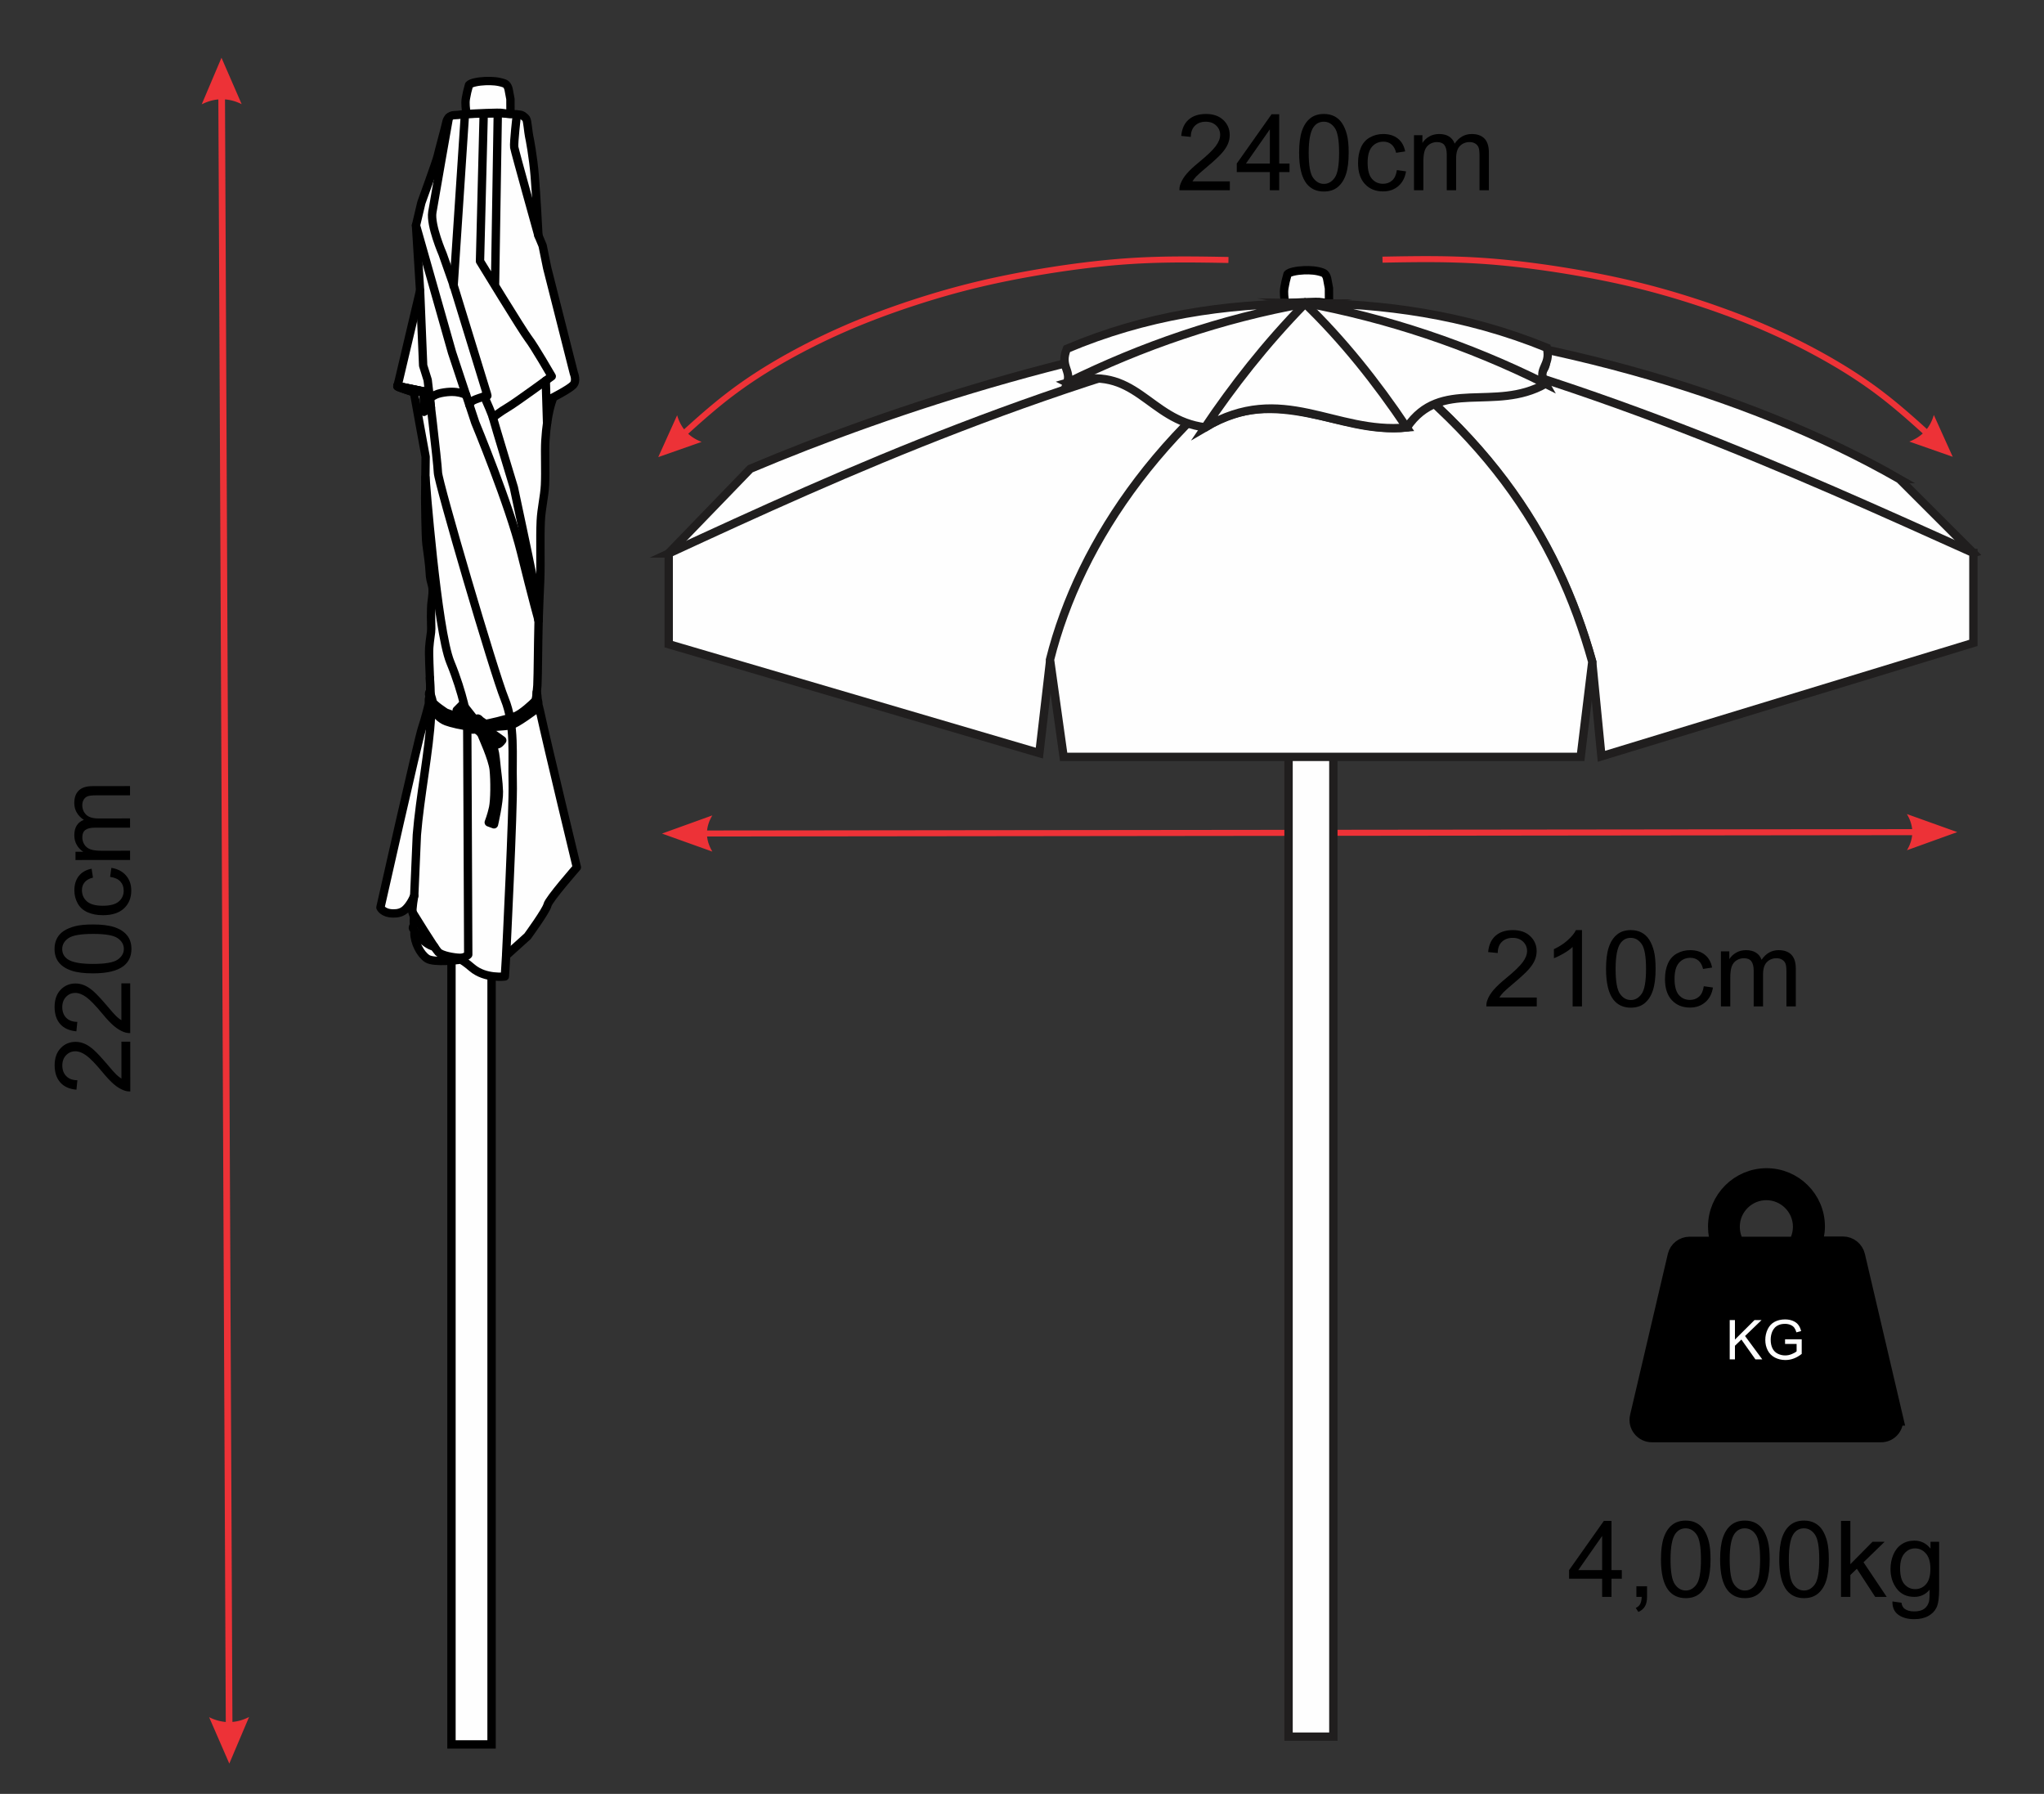 <?xml version="1.0" encoding="UTF-8"?> <svg xmlns="http://www.w3.org/2000/svg" xmlns:xlink="http://www.w3.org/1999/xlink" xmlns:xodm="http://www.corel.com/coreldraw/odm/2003" xml:space="preserve" width="20.743mm" height="18.203mm" version="1.1" shape-rendering="geometricPrecision" text-rendering="geometricPrecision" image-rendering="optimizeQuality" fill-rule="evenodd" clip-rule="evenodd" viewBox="0 0 2074.32 1820.32"><rect x="0" y="0" width="2074.32" height="1820.32" fill="#333333" stroke="none"/> <g id="Camada_x0020_1_3">  <g id="_1956049993072"> <g> <polygon fill="#FEFEFE" stroke="black" stroke-width="8.47" stroke-miterlimit="22.926" points="458.17,1770.11 498.85,1770.11 498.85,824.2 458.17,824.2 "></polygon> <path fill="#FEFEFE" stroke="black" stroke-width="8.47" stroke-linecap="round" stroke-linejoin="round" stroke-miterlimit="22.926" d="M560.64 405.73c0,0 -5.47,12.99 -7.18,41.39 -0.71,11.81 0.32,30.43 -0.39,45.04 -0.56,11.48 -3.69,23.92 -4.28,36.2 -0.86,18.05 0.11,41.34 -0.55,59.34 -0.54,14.74 -1.32,28.76 -1.64,41.94 -0.7,28.25 -0.65,51.95 -1.24,65.71 -0.12,2.63 -0.56,5.36 -0.67,7.14 -0.47,7.37 1.4,10.58 3,17.84 8.85,40.36 37.72,159.75 37.72,159.75 0,0 -28.69,32.73 -29.8,38.25 -1.12,5.52 -20.28,31.79 -20.28,31.79l-21.7 19.57 -1.28 21.17c0,0 -19.81,2.66 -33.25,-8.79 -13.43,-11.45 -13.34,-8.07 -13.34,-8.07 0,0 -25.3,3.23 -32.19,-1.22 -6.89,-4.45 -13.15,-16.52 -13,-26.23 0.01,-0.7 0.24,-1.81 0,-2.4 -0.46,-1.14 -1.55,-1.66 -1.62,-2.67 -0.07,-1.07 1.27,-2.29 1.21,-3.14 -0.26,-4.24 -0.33,-3.35 -0.07,-6.72 0.12,-1.5 -0.81,-3.96 -1.36,-5.71 -0.93,-2.92 1.64,-16.92 1.64,-16.92 0,0 -3.03,7.84 -8.28,13.15 -3.96,4 -8.43,4.81 -13.08,4.76 -10.6,-0.13 -12.93,-6.07 -12.93,-6.07 0,0 38.39,-170.62 42.13,-181.74 3.74,-11.11 7.37,-26.26 7.37,-26.26 1.24,-6.81 1.12,-13.98 0.86,-20.89 -0.4,-10.7 -1.3,-27.61 -0.85,-34.73 0.51,-8.09 2.15,-15.48 2.05,-19.14 -0.11,-3.67 -0.55,-19.81 0.35,-26.81 0.91,-6.99 1.64,-12.27 0.55,-16.8 -1.1,-4.52 -2.28,-7.38 -2.46,-13.87 -0.18,-6.48 -2.4,-22.07 -3.31,-28.62 -0.92,-6.54 -1.3,-46.68 -1.3,-46.68l0.48 -41.8 -6.04 -33.05 -5.84 -32.32c0,0 -13.84,-4.54 -15.7,-5.4 -1.85,-0.86 -1.1,-0.34 0.21,-5.85 1.31,-5.51 21.74,-91.95 21.74,-91.95l-4.16 -66.2 5.45 -23.02c0,0 15.52,-42.65 16.51,-47.28 0.98,-4.63 8.06,-30.21 8.76,-34.04 0.68,-3.83 3.29,-7.39 8.21,-7.53 4.93,-0.14 10.32,-1.08 10.32,-1.08 0,0 35.11,-1.45 38.95,-0.76 3.83,0.69 17.99,0.77 19.62,2 1.62,1.22 2.92,1.98 4.08,3.69 1.16,1.72 2.13,13.91 2.86,17.22 0.73,3.31 4.07,20.52 5.74,40.46 1.67,19.95 3.75,60.68 3.75,60.68l4.27 10.19 4.6 22.57 27.16 107.16c0,0 3.23,7.52 -0.79,11.76 -4.02,4.24 -21.43,13.13 -21.43,13.13l0.42 1.86z"></path> <path fill="none" stroke="black" stroke-width="8.47" stroke-linecap="round" stroke-linejoin="round" stroke-miterlimit="22.926" d="M513.65 968.84c0,0 7.41,-148.26 6.67,-174.93 -0.75,-26.69 2.77,-57.85 -8.2,-84.73 -10.97,-26.89 -67.42,-219.51 -67.7,-229.7 -0.28,-10.18 -10.4,-93.89 -10.4,-93.89l-4.59 -14.67 -3.11 -76"></path> <path fill="none" stroke="black" stroke-width="8.47" stroke-linecap="round" stroke-linejoin="round" stroke-miterlimit="22.926" d="M422.16 228.72l36.58 129 23.56 71.11c0,0 34.47,83.05 46.39,131.27 11.92,48.22 17.91,69.54 17.91,69.54"></path> <path fill="none" stroke="black" stroke-width="8.47" stroke-linecap="round" stroke-linejoin="round" stroke-miterlimit="22.926" d="M455.58 119.05c0,0 -14.64,82.78 -16.83,96.25 -2.18,13.46 10.46,42.48 10.46,42.48l10.78 30.64 34.12 111.12 0.49 2.03 -3.2 0.68c2.74,6.6 8.29,18.14 9.7,24.57 0.55,2.5 20.38,67.89 20.38,67.89 0,0 16.63,77.82 18.59,88.31 1.96,10.5 6.53,46.62 6.53,46.62"></path> <line fill="none" stroke="black" stroke-width="8.47" stroke-linecap="round" stroke-linejoin="round" stroke-miterlimit="22.926" x1="471.91" y1="114.8" x2="460.31" y2="290.25"></line> <path fill="none" stroke="black" stroke-width="8.47" stroke-linecap="round" stroke-linejoin="round" stroke-miterlimit="22.926" d="M500.22 423.65c0,0 7.56,-5.93 15.5,-10.59 7.94,-4.67 44.21,-31.21 44.21,-31.21 0,0 -17.83,-30.87 -23.6,-38.2 -5.77,-7.34 -49.21,-78.59 -49.21,-78.59l3.76 -149.97 14.29 -0.26 -2.79 175.13"></path> <line fill="none" stroke="black" stroke-width="8.47" stroke-linecap="round" stroke-linejoin="round" stroke-miterlimit="22.926" x1="555.19" y1="429.44" x2="553.87" y2="386.27"></line> <path fill="none" stroke="black" stroke-width="8.47" stroke-linecap="round" stroke-linejoin="round" stroke-miterlimit="22.926" d="M476.28 410.66c0,0 1.45,-2.9 3.8,-4.23 2.35,-1.34 11.32,-4.18 11.32,-4.18"></path> <path fill="none" stroke="black" stroke-width="8.47" stroke-linecap="round" stroke-linejoin="round" stroke-miterlimit="22.926" d="M473.05 400.91c0,0 -8.2,-5.68 -25.49,-2.1 -17.28,3.59 -17.22,18.92 -17.22,18.92l-0.57 -20.61 -26.5 -5.42"></path> <path fill="none" stroke="black" stroke-width="8.47" stroke-linecap="round" stroke-linejoin="round" stroke-miterlimit="22.926" d="M524.53 116.06c0,0 -3.34,29.25 -2.67,33.4 0.68,4.14 24.55,89.6 24.55,89.6"></path> <path fill="none" stroke="black" stroke-width="8.47" stroke-linecap="round" stroke-linejoin="round" stroke-miterlimit="22.926" d="M431.71 484.39c0,0 11.79,154.72 25.29,187.58 13.5,32.86 17.16,57.88 17.16,57.88l1.02 238.82c0,0 -2.76,3.33 -8.46,3.25 -5.7,-0.08 -18.41,-2.19 -22.01,-5.9 -3.61,-3.71 -25.98,-40.11 -25.98,-40.11"></path> <path fill="none" stroke="black" stroke-width="8.47" stroke-linecap="round" stroke-linejoin="round" stroke-miterlimit="22.926" d="M420.57 944.15c0,0 9.42,14.2 20.23,16.55"></path> <path fill="none" stroke="black" stroke-width="8.47" stroke-linecap="round" stroke-linejoin="round" stroke-miterlimit="22.926" d="M420.37 908.99l2.67 -61.79c2.95,-37.5 12.79,-87.19 14.32,-120.16 0.4,-8.63 -1.07,-38.94 -1.07,-38.94"></path> <path fill="#FEFEFE" stroke="black" stroke-width="8.47" stroke-linecap="round" stroke-linejoin="round" stroke-miterlimit="22.926" d="M436.11 701.94c0,0 -0.85,1.17 -0.72,2.1 0.13,0.93 0.6,2.89 0.16,4.05 -0.43,1.15 -0.31,3.64 -0.31,3.64 0,0 5.32,15.57 17.66,20.27 4.46,1.7 16.3,4.69 26.12,5.4 17.38,1.26 34.74,-0.66 38.63,-1.31 6.07,-1.01 26.48,-16.48 26.48,-16.48l2.13 -6.99c0,0 -0.77,-2.81 -0.83,-5.01 -0.06,-2.21 -0.74,-5.12 -0.74,-5.12 0,0 -0.22,7.29 -1.96,9.19 -1.74,1.9 -13.25,12.75 -20.04,15.22 -6.79,2.47 -28.67,8 -31.92,7.85 -3.26,-0.15 -16.23,-3.64 -21.34,-5.54 -5.11,-1.9 -17.02,-6.13 -17.02,-6.13 0,0 -12.88,-8.29 -13.31,-11.04 -0.44,-2.75 -2.99,-10.1 -2.99,-10.1z"></path> <path fill="#FEFEFE" stroke="black" stroke-width="8.47" stroke-linecap="round" stroke-linejoin="round" stroke-miterlimit="22.926" d="M469.52 714.64l16.21 20.55 -7.88 0.35c0,0 -7.92,-5.99 -8.54,-8.46 -0.62,-2.47 -5.85,-6.33 -5.85,-6.33l6.06 -6.11z"></path> <path fill="none" stroke="black" stroke-width="8.47" stroke-linecap="round" stroke-linejoin="round" stroke-miterlimit="22.926" d="M487.14 736.11c0,0 5.49,3.17 10.57,6.62 5.08,3.45 12.01,8.51 12.01,8.51 0,0 -2.2,3.11 -4.09,3.89 -1.89,0.77 -3.9,0.47 -3.9,0.47l-6.48 -5.7 -13.46 -14.53"></path> <path fill="none" stroke="black" stroke-width="8.47" stroke-linecap="round" stroke-linejoin="round" stroke-miterlimit="22.926" d="M484.25 740.62c0,0 3.81,3.02 4.46,4.8 0.65,1.78 11.18,24.48 12.33,35.58 1.15,11.1 1.06,30.85 -0.61,38.67 -1.68,7.82 -4.43,14.83 -4.43,14.83l5.32 1.95c0,0 5.26,-22.62 4.97,-33.12 -0.29,-10.49 -1.93,-19.31 -3.25,-33.52 -1.31,-14.21 -7.79,-25.94 -9.17,-28.21 -1.39,-2.26 -6.27,-3.27 -6.27,-3.27l-3.09 -0.03"></path> <path fill="#FEFEFE" stroke="black" stroke-width="8.47" stroke-linecap="round" stroke-linejoin="round" stroke-miterlimit="22.926" d="M474.19 736.9c0,0 2.58,3.51 4.88,3.44 2.3,-0.06 4.4,-0.36 5.18,0.28 0.77,0.64 3.84,1.98 4.46,0.08 0.62,-1.89 2.42,-6.96 2.42,-6.96 0,0 -1.29,-1.22 -2.88,-2.11 -1.59,-0.9 -2.69,-3.48 -4.35,-2.18 -0.42,0.33 -1.05,0.75 -1.75,1.19l3.58 4.55 -7.88 0.35c0,0 -0.62,-0.47 -1.52,-1.2 -1.11,0.99 -2.69,2.48 -2.14,2.56z"></path> <path fill="#BDBFC1" stroke="black" stroke-width="8.47" stroke-linecap="round" stroke-linejoin="round" stroke-miterlimit="22.926" d="M430.34 417.73c0.41,-2.64 0.89,-8.4 5.93,-13.3l0.68 5.72 0.4 3.46 -7.01 4.12z"></path> <path fill="#D2D3D5" stroke="black" stroke-width="8.47" stroke-linecap="round" stroke-linejoin="round" stroke-miterlimit="22.926" d="M429.77 397.12l-9.7 1c0,0 -13.84,-4.54 -15.7,-5.4 -0.86,-0.4 -1.16,-0.5 -1.1,-1.05l26.5 5.45z"></path> <line fill="none" stroke="black" stroke-width="8.47" stroke-linecap="round" stroke-linejoin="round" stroke-miterlimit="22.926" x1="429.77" y1="397.12" x2="403.27" y2="391.7"></line> <path fill="#FEFEFE" stroke="black" stroke-width="8.47" stroke-linecap="round" stroke-linejoin="round" stroke-miterlimit="22.926" d="M475.95 86.25c1.75,-2.18 9.31,-3.7 16.56,-3.99 6.54,-0.26 13.1,0.12 19.17,2.32 1.84,0.67 4.05,2.49 4.79,7.75l1.53 8.17 0.06 15.11c-3.23,-0.27 -6.23,-0.52 -7.7,-0.9 -3.3,-0.86 -29.7,0.57 -37.06,0.99 -0.49,-5.54 -1.39,-10.49 -0.54,-15.67 0.71,-4.33 1.74,-8.78 3.19,-13.78z"></path> </g> <g> <path fill="#ED3237" fill-rule="nonzero" d="M232.7 1789.55l-20.48 -47.07 0 0 1.27 0.61 1.27 0.56 1.27 0.53 1.27 0.49 1.27 0.44 1.26 0.42 1.27 0.36 1.27 0.33 1.27 0.29 1.26 0.25 1.27 0.22 1.27 0.17 1.27 0.13 1.26 0.09 1.27 0.06 1.27 0.01 1.26 -0.03 1.27 -0.06 1.26 -0.11 1.26 -0.14 1.27 -0.19 1.27 -0.22 1.26 -0.26 1.27 -0.3 1.27 -0.34 1.26 -0.38 1.26 -0.42 1.27 -0.46 1.26 -0.5 1.26 -0.54 1.26 -0.58 1.27 -0.61 -20.04 47.25zm-7.82 -1707.24l3.38 0.04 0 0.36 0.01 0.98 0.01 1.9 0.01 3.13 0.02 4.68 0.03 6.52 0.04 8.69 0.05 11.14 0.06 13.93 0.08 17 0.09 20.4 0.11 24.1 0.13 28.1 0.16 32.42 0.16 37.04 0.2 41.98 0.21 47.21 0.24 52.76 0.27 58.63 0.3 64.78 0.32 71.27 0.36 78.04 0.39 85.13 0.42 92.53 0.46 100.24 0.49 108.25 0.54 116.57 0.57 125.21 0.62 134.15 0.66 143.39 0.69 152.95 -6.75 0.03 -0.7 -152.95 -0.65 -143.39 -0.62 -134.15 -0.57 -125.21 -0.53 -116.57 -0.5 -108.25 -0.46 -100.24 -0.42 -92.53 -0.39 -85.14 -0.36 -78.04 -0.33 -71.26 -0.29 -64.78 -0.27 -58.62 -0.24 -52.77 -0.22 -47.21 -0.19 -41.98 -0.17 -37.04 -0.15 -32.42 -0.12 -28.1 -0.12 -24.1 -0.09 -20.4 -0.08 -17 -0.06 -13.92 -0.05 -11.16 -0.04 -8.68 -0.03 -6.52 -0.02 -4.68 -0.02 -3.13 -0.01 -1.9 0 -0.98 0 -0.36 3.37 -0.07zm-0.1 -23.7l20.47 47.07 -1.27 -0.61 -1.27 -0.56 -1.27 -0.53 -1.26 -0.49 -1.27 -0.45 -1.27 -0.41 -1.27 -0.37 -1.27 -0.32 -1.26 -0.29 -1.27 -0.25 -1.27 -0.21 -1.27 -0.18 -1.26 -0.13 -1.27 -0.09 -1.26 -0.06 -1.27 -0.01 -1.27 0.03 -1.26 0.06 -1.27 0.1 -1.26 0.15 -1.27 0.18 -1.27 0.23 -1.26 0.26 -1.27 0.3 -1.26 0.34 -1.26 0.38 -1.27 0.42 -1.26 0.46 -1.27 0.5 -1.26 0.54 -1.26 0.57 -1.27 0.62 0 0 20.05 -47.25z"></path> <path fill="black" fill-rule="nonzero" d="M123.21 1057.04l8.97 -0.01 0.04 50.48c-2.26,0.07 -4.43,-0.3 -6.53,-1.1 -3.43,-1.29 -6.83,-3.36 -10.16,-6.22 -3.33,-2.85 -7.18,-6.93 -11.54,-12.23 -6.82,-8.25 -12.22,-13.85 -16.21,-16.78 -3.98,-2.94 -7.76,-4.41 -11.31,-4.41 -3.72,0 -6.85,1.34 -9.41,4 -2.54,2.67 -3.82,6.15 -3.82,10.42 0.01,4.53 1.36,8.15 4.07,10.86 2.69,2.72 6.44,4.08 11.21,4.11l-0.95 9.58c-7.19,-0.64 -12.67,-3.12 -16.45,-7.42 -3.77,-4.31 -5.66,-10.07 -5.67,-17.33 -0.01,-7.31 2.02,-13.12 6.09,-17.38 4.07,-4.28 9.12,-6.42 15.13,-6.42 3.06,-0.01 6.07,0.61 9.02,1.87 2.97,1.24 6.09,3.31 9.37,6.21 3.25,2.9 7.76,7.71 13.46,14.41 4.73,5.62 7.94,9.24 9.63,10.84 1.69,1.6 3.38,2.91 5.09,3.95l-0.03 -37.43z"></path> <path id="_1" fill="black" fill-rule="nonzero" d="M123.16 997.82l8.97 -0.01 0.04 50.47c-2.26,0.08 -4.43,-0.29 -6.53,-1.09 -3.43,-1.3 -6.83,-3.37 -10.16,-6.22 -3.33,-2.86 -7.18,-6.94 -11.54,-12.24 -6.82,-8.25 -12.22,-13.85 -16.21,-16.78 -3.98,-2.94 -7.76,-4.41 -11.32,-4.41 -3.72,0.01 -6.85,1.34 -9.4,4.01 -2.55,2.66 -3.82,6.14 -3.82,10.42 0,4.52 1.36,8.14 4.06,10.86 2.69,2.71 6.45,4.07 11.22,4.1l-0.96 9.59c-7.18,-0.65 -12.67,-3.13 -16.44,-7.42 -3.78,-4.31 -5.67,-10.08 -5.67,-17.34 -0.01,-7.31 2.02,-13.12 6.08,-17.38 4.07,-4.28 9.13,-6.41 15.14,-6.42 3.06,0 6.07,0.62 9.02,1.87 2.97,1.24 6.09,3.32 9.37,6.21 3.25,2.91 7.76,7.71 13.46,14.42 4.73,5.62 7.94,9.24 9.63,10.83 1.69,1.6 3.38,2.91 5.09,3.96l-0.03 -37.43z"></path> <path id="_2" fill="black" fill-rule="nonzero" d="M94.4 987.7c-9.02,0.01 -16.31,-0.9 -21.83,-2.74 -5.54,-1.86 -9.79,-4.61 -12.76,-8.26 -2.98,-3.64 -4.46,-8.24 -4.46,-13.77 -0.01,-4.08 0.81,-7.67 2.46,-10.78 1.65,-3.09 4.03,-5.65 7.14,-7.64 3.1,-1.99 6.89,-3.55 11.35,-4.69 4.46,-1.16 10.5,-1.73 18.06,-1.74 8.97,-0.01 16.22,0.91 21.74,2.73 5.54,1.83 9.79,4.58 12.78,8.23 2.99,3.63 4.49,8.25 4.5,13.82 0,7.33 -2.6,13.1 -7.85,17.29 -6.4,5.03 -16.77,7.54 -31.13,7.55zm0.03 -9.58c12.58,-0.01 20.94,-1.47 25.06,-4.4 4.14,-2.94 6.2,-6.56 6.2,-10.85 0,-4.3 -2.09,-7.92 -6.23,-10.84 -4.17,-2.93 -12.52,-4.38 -25.06,-4.36 -12.58,0.01 -20.94,1.47 -25.06,4.4 -4.15,2.92 -6.21,6.57 -6.2,10.96 0,4.29 1.84,7.73 5.49,10.3 4.64,3.21 13.25,4.8 25.8,4.79z"></path> <path id="_3" fill="black" fill-rule="nonzero" d="M111.75 889.81l1.27 -9.16c6.32,1.01 11.25,3.56 14.83,7.69 3.58,4.13 5.36,9.22 5.37,15.24 0.01,7.54 -2.46,13.62 -7.4,18.2 -4.95,4.6 -12.03,6.9 -21.24,6.9 -5.98,0.01 -11.19,-0.98 -15.66,-2.95 -4.48,-1.96 -7.85,-4.96 -10.08,-9 -2.24,-4.03 -3.37,-8.41 -3.37,-13.17 -0.01,-5.98 1.5,-10.9 4.54,-14.7 3.04,-3.82 7.36,-6.27 12.95,-7.34l1.39 9.05c-3.72,0.87 -6.51,2.4 -8.39,4.62 -1.87,2.2 -2.81,4.87 -2.81,7.99 0.01,4.72 1.7,8.55 5.08,11.51 3.4,2.95 8.74,4.42 16.07,4.41 7.44,0 12.83,-1.43 16.19,-4.27 3.36,-2.87 5.05,-6.58 5.04,-11.13 0,-3.7 -1.12,-6.77 -3.38,-9.21 -2.25,-2.47 -5.72,-4.03 -10.4,-4.68z"></path> <path id="_4" fill="black" fill-rule="nonzero" d="M132.02 872.64l-55.4 0.05 -0.01 -8.41 7.83 0c-2.71,-1.72 -4.9,-4.03 -6.54,-6.91 -1.66,-2.87 -2.48,-6.13 -2.48,-9.81 0,-4.08 0.85,-7.43 2.53,-10.04 1.71,-2.62 4.08,-4.47 7.13,-5.53 -6.46,-4.4 -9.68,-10.09 -9.69,-17.12 0,-5.5 1.5,-9.75 4.54,-12.69 3.04,-2.97 7.72,-4.47 14.04,-4.47l37.98 -0.04 0.01 9.38 -34.87 0.03c-3.74,0 -6.44,0.32 -8.09,0.93 -1.66,0.6 -2.97,1.7 -3.99,3.32 -1.01,1.6 -1.51,3.48 -1.5,5.63 0,3.9 1.3,7.13 3.88,9.7 2.6,2.57 6.75,3.85 12.44,3.84l32.15 -0.03 0.01 9.38 -35.96 0.03c-4.16,0 -7.29,0.77 -9.37,2.3 -2.08,1.52 -3.13,4.03 -3.13,7.49 0.01,2.62 0.7,5.06 2.09,7.29 1.39,2.24 3.42,3.85 6.11,4.86 2.67,0.99 6.53,1.48 11.56,1.48l28.72 -0.03 0.01 9.37z"></path> </g> <path fill="#FEFEFE" stroke="black" stroke-width="8.47" stroke-linecap="round" stroke-linejoin="round" stroke-miterlimit="22.926" d="M1306.61 278.25c1.75,-2.19 9.31,-3.71 16.55,-4 6.55,-0.26 13.11,0.13 19.17,2.33 1.85,0.67 4.06,2.49 4.8,7.75l1.52 8.16 0.07 15.11c-3.23,-0.27 -6.23,-0.52 -7.7,-0.9 -3.3,-0.86 -29.7,0.57 -37.06,0.99 -0.49,-5.53 -1.39,-10.49 -0.54,-15.66 0.71,-4.34 1.74,-8.79 3.19,-13.78z"></path> <g> <path fill="black" fill-rule="nonzero" d="M1248.08 184.02l0 9.04 -51.16 0c-0.07,-2.28 0.31,-4.47 1.12,-6.59 1.31,-3.46 3.41,-6.89 6.31,-10.25 2.9,-3.35 7.03,-7.23 12.41,-11.62 8.37,-6.88 14.05,-12.31 17.02,-16.34 2.99,-4.01 4.48,-7.82 4.48,-11.41 0,-3.75 -1.35,-6.91 -4.05,-9.49 -2.7,-2.57 -6.22,-3.86 -10.56,-3.86 -4.59,0 -8.25,1.36 -11.01,4.09 -2.75,2.71 -4.14,6.48 -4.17,11.31l-9.71 -0.97c0.66,-7.25 3.18,-12.78 7.53,-16.58 4.38,-3.81 10.22,-5.71 17.58,-5.71 7.41,0 13.29,2.05 17.61,6.15 4.34,4.11 6.49,9.21 6.49,15.28 0,3.08 -0.63,6.12 -1.9,9.1 -1.26,2.99 -3.37,6.13 -6.3,9.44 -2.95,3.28 -7.82,7.82 -14.62,13.56 -5.71,4.78 -9.38,8.01 -11,9.71 -1.61,1.71 -2.95,3.41 -4.01,5.14l37.94 0z"></path> <path id="_1_5" fill="black" fill-rule="nonzero" d="M1288.68 193.06l0 -18.41 -33.56 0 0 -8.73 35.29 -49.96 7.77 0 0 49.96 10.47 0 0 8.73 -10.47 0 0 18.41 -9.5 0zm0 -27.14l0 -34.69 -24.23 34.69 24.23 0z"></path> <path id="_2_6" fill="black" fill-rule="nonzero" d="M1318.39 155.01c0,-9.1 0.93,-16.45 2.8,-22.02 1.89,-5.58 4.68,-9.87 8.38,-12.86 3.69,-3 8.35,-4.49 13.96,-4.49 4.14,0 7.78,0.83 10.92,2.49 3.13,1.67 5.72,4.08 7.74,7.22 2.01,3.12 3.6,6.94 4.75,11.45 1.17,4.5 1.74,10.59 1.74,18.21 0,9.05 -0.93,16.37 -2.79,21.93 -1.85,5.59 -4.63,9.87 -8.34,12.89 -3.69,3.01 -8.37,4.52 -14.02,4.52 -7.43,0 -13.27,-2.64 -17.52,-7.93 -5.09,-6.46 -7.62,-16.92 -7.62,-31.41zm9.71 0.04c0,12.69 1.47,21.12 4.44,25.29 2.97,4.18 6.64,6.26 10.99,6.26 4.36,0 8.03,-2.1 11,-6.28 2.96,-4.2 4.44,-12.62 4.44,-25.27 0,-12.69 -1.48,-21.12 -4.44,-25.29 -2.95,-4.18 -6.66,-6.26 -11.1,-6.26 -4.36,0 -7.85,1.85 -10.46,5.53 -3.25,4.68 -4.87,13.37 -4.87,26.02z"></path> <path id="_3_7" fill="black" fill-rule="nonzero" d="M1417.6 172.6l9.28 1.29c-1.03,6.37 -3.62,11.35 -7.81,14.95 -4.19,3.61 -9.35,5.4 -15.45,5.4 -7.65,0 -13.8,-2.49 -18.44,-7.48 -4.66,-4.99 -6.98,-12.13 -6.98,-21.43 0,-6.03 1.01,-11.29 3,-15.81 2,-4.5 5.04,-7.9 9.14,-10.14 4.09,-2.26 8.53,-3.39 13.35,-3.39 6.06,0 11.05,1.53 14.9,4.59 3.86,3.07 6.35,7.43 7.43,13.07l-9.18 1.4c-0.88,-3.75 -2.43,-6.57 -4.68,-8.47 -2.23,-1.89 -4.93,-2.84 -8.09,-2.84 -4.79,0 -8.67,1.71 -11.68,5.12 -2.98,3.43 -4.48,8.81 -4.48,16.2 0,7.5 1.44,12.94 4.32,16.33 2.9,3.4 6.66,5.1 11.28,5.1 3.74,0 6.85,-1.13 9.34,-3.41 2.5,-2.26 4.08,-5.76 4.75,-10.48z"></path> <path id="_4_8" fill="black" fill-rule="nonzero" d="M1434.97 193.06l0 -55.88 8.53 0 0 7.89c1.75,-2.73 4.08,-4.93 7,-6.59 2.91,-1.66 6.22,-2.49 9.95,-2.49 4.13,0 7.53,0.86 10.18,2.57 2.64,1.72 4.52,4.11 5.6,7.19 4.46,-6.51 10.23,-9.76 17.36,-9.76 5.57,0 9.87,1.53 12.86,4.59 3,3.07 4.51,7.79 4.51,14.16l0 38.32 -9.5 0 0 -35.17c0,-3.77 -0.32,-6.5 -0.93,-8.17 -0.61,-1.67 -1.73,-3 -3.36,-4.02 -1.62,-1.02 -3.53,-1.53 -5.71,-1.53 -3.95,0 -7.23,1.31 -9.84,3.92 -2.61,2.62 -3.9,6.8 -3.9,12.54l0 32.43 -9.5 0 0 -36.27c0,-4.2 -0.77,-7.36 -2.32,-9.46 -1.55,-2.1 -4.08,-3.16 -7.59,-3.16 -2.66,0 -5.13,0.7 -7.4,2.1 -2.26,1.4 -3.9,3.45 -4.92,6.16 -1.01,2.69 -1.52,6.58 -1.52,11.66l0 28.97 -9.5 0z"></path> </g> <path fill="black" fill-rule="nonzero" stroke="black" stroke-width="17.64" stroke-miterlimit="22.926" d="M1922.24 1437.81l-38.28 -163.43c-1.46,-6.26 -7.11,-10.86 -13.59,-10.86l-30.96 0c2.31,-5.84 3.77,-12.31 3.77,-18.99 0,-27.76 -22.59,-50.31 -50.41,-50.31 -27.82,0 -50.61,22.76 -50.61,50.51 0,6.69 1.25,13.16 3.76,19l-31.16 0c-6.49,0 -12.13,4.39 -13.6,10.65l-38.27 163.22c-2.1,8.77 4.6,17.12 13.59,17.12l232.17 0c8.99,0.2 15.68,-8.14 13.59,-16.91zm-99.35 -174.08l-60.66 0c-3.55,-5.43 -5.43,-12.11 -5.43,-19 0,-19.61 16.1,-35.69 35.76,-35.69 19.66,0 35.77,16.08 35.77,35.69 0,6.89 -1.88,13.37 -5.44,19z"></path> <g> <g id="_2062432579232"> <path fill="#ED3237" fill-rule="nonzero" d="M671.85 845.83l51.02 -18.41 0 0 -0.66 1.15 -0.61 1.15 -0.58 1.15 -0.53 1.14 -0.5 1.15 -0.44 1.15 -0.4 1.15 -0.36 1.14 -0.32 1.15 -0.28 1.15 -0.23 1.14 -0.2 1.15 -0.14 1.15 -0.1 1.14 -0.07 1.15 -0.02 1.15 0.02 1.14 0.07 1.15 0.11 1.15 0.15 1.14 0.2 1.15 0.23 1.15 0.28 1.15 0.32 1.14 0.37 1.14 0.41 1.15 0.45 1.15 0.49 1.14 0.53 1.15 0.58 1.15 0.63 1.14 0.66 1.15 -51.08 -18.29zm1288.75 -1.45l-0.03 3.06 -0.28 0 -0.73 0.01 -1.42 0 -2.36 0 -3.5 0 -4.9 0.01 -6.51 0 -8.36 0.02 -10.45 0.01 -12.76 0.01 -15.31 0.02 -18.07 0.02 -21.09 0.02 -24.32 0.03 -27.79 0.03 -31.49 0.04 -35.43 0.04 -39.59 0.04 -43.98 0.05 -48.61 0.05 -53.46 0.06 -58.55 0.07 -63.87 0.07 -69.42 0.08 -75.21 0.08 -81.22 0.09 -87.46 0.1 -93.94 0.11 -100.64 0.11 -107.59 0.12 -114.75 0.13 -0.01 -6.12 114.75 -0.12 107.58 -0.13 100.65 -0.11 93.94 -0.11 87.46 -0.09 81.22 -0.09 75.2 -0.09 69.43 -0.08 63.87 -0.06 58.55 -0.07 53.46 -0.06 48.61 -0.05 43.98 -0.06 39.59 -0.04 35.43 -0.04 31.48 -0.03 27.8 -0.04 24.32 -0.02 21.09 -0.03 18.08 -0.02 15.3 -0.02 12.76 -0.01 10.44 -0.01 8.37 -0.01 6.51 -0.01 4.9 0 3.51 -0.01 2.35 0 1.42 0 0.74 0 0.27 0 0.04 3.05zm25.66 -0.02l-51.03 18.4 0.67 -1.15 0.61 -1.15 0.58 -1.14 0.53 -1.15 0.49 -1.14 0.44 -1.15 0.41 -1.15 0.36 -1.15 0.32 -1.14 0.27 -1.15 0.24 -1.15 0.19 -1.15 0.14 -1.14 0.11 -1.15 0.07 -1.14 0.01 -1.15 -0.02 -1.15 -0.06 -1.14 -0.11 -1.15 -0.16 -1.15 -0.19 -1.14 -0.24 -1.15 -0.28 -1.15 -0.32 -1.14 -0.36 -1.15 -0.41 -1.15 -0.45 -1.14 -0.5 -1.15 -0.53 -1.14 -0.58 -1.15 -0.62 -1.14 -0.66 -1.15 0 0 51.08 18.29z"></path> </g> <g id="_2060782536896"> <path fill="#ED3237" fill-rule="nonzero" d="M1508.01 261.87l-0.44 6.1 0 0 -3.46 -0.24 -3.44 -0.22 -3.42 -0.2 -3.41 -0.19 -3.39 -0.17 -3.37 -0.15 -3.35 -0.14 -3.34 -0.12 -3.33 -0.11 -3.32 -0.09 -3.3 -0.09 -3.28 -0.06 -3.28 -0.06 -3.26 -0.05 -3.26 -0.03 -3.24 -0.02 -3.23 -0.02 -3.23 0 -3.22 0 -3.2 0.01 -3.21 0.02 -3.19 0.02 -3.2 0.04 -3.18 0.04 -3.18 0.03 -3.18 0.05 -3.18 0.05 -3.17 0.05 -3.17 0.06 -3.17 0.05 -3.17 0.06 -3.17 0.06 -0.11 -6.12 3.17 -0.05 3.17 -0.06 3.17 -0.06 3.17 -0.05 3.19 -0.06 3.18 -0.05 3.18 -0.04 3.19 -0.04 3.2 -0.04 3.2 -0.03 3.21 -0.02 3.22 -0.03 3.22 -0.01 3.24 0 3.23 0 3.26 0.02 3.26 0.02 3.27 0.04 3.29 0.04 3.3 0.06 3.3 0.07 3.33 0.08 3.33 0.1 3.35 0.11 3.38 0.12 3.38 0.14 3.4 0.15 3.41 0.18 3.43 0.18 3.46 0.21 3.47 0.22 3.49 0.24 0 0zm112.26 15.34l-1.17 6 0 0 -3.21 -0.62 -3.25 -0.61 -3.28 -0.61 -3.31 -0.59 -3.35 -0.6 -3.37 -0.59 -3.4 -0.59 -3.42 -0.57 -3.45 -0.57 -3.47 -0.57 -3.49 -0.55 -3.5 -0.54 -3.52 -0.54 -3.54 -0.52 -3.54 -0.51 -3.56 -0.51 -3.57 -0.49 -3.57 -0.47 -3.58 -0.47 -3.58 -0.46 -3.58 -0.44 -3.59 -0.43 -3.57 -0.41 -3.58 -0.39 -3.57 -0.38 -3.57 -0.37 -3.55 -0.35 -3.54 -0.33 -3.53 -0.32 -3.51 -0.3 -3.5 -0.27 -3.48 -0.27 0.44 -6.1 3.51 0.27 3.53 0.28 3.54 0.3 3.56 0.32 3.57 0.33 3.58 0.35 3.59 0.37 3.59 0.39 3.61 0.4 3.6 0.41 3.61 0.43 3.6 0.45 3.6 0.45 3.61 0.47 3.59 0.49 3.59 0.49 3.58 0.5 3.57 0.52 3.55 0.53 3.54 0.53 3.53 0.55 3.5 0.56 3.5 0.56 3.46 0.58 3.45 0.57 3.41 0.59 3.39 0.59 3.37 0.6 3.33 0.61 3.3 0.61 3.27 0.62 3.23 0.62 0 0zm89.9 22.48l-1.82 5.84 0 0 -2.58 -0.8 -2.58 -0.79 -2.59 -0.78 -2.58 -0.77 -2.6 -0.77 -2.6 -0.76 -2.61 -0.75 -2.62 -0.74 -2.63 -0.74 -2.64 -0.73 -2.65 -0.73 -2.66 -0.72 -2.68 -0.71 -2.7 -0.7 -2.71 -0.71 -2.73 -0.69 -2.75 -0.69 -2.77 -0.68 -2.8 -0.68 -2.81 -0.67 -2.84 -0.67 -2.86 -0.66 -2.89 -0.66 -2.92 -0.65 -2.94 -0.65 -2.98 -0.64 -3 -0.64 -3.04 -0.64 -3.06 -0.63 -3.11 -0.62 -3.14 -0.63 -3.18 -0.62 1.17 -6 3.2 0.62 3.15 0.63 3.13 0.63 3.09 0.63 3.06 0.64 3.02 0.65 3 0.65 2.97 0.65 2.93 0.66 2.91 0.66 2.89 0.66 2.86 0.67 2.84 0.69 2.81 0.68 2.79 0.68 2.77 0.7 2.76 0.7 2.73 0.7 2.72 0.72 2.7 0.71 2.68 0.73 2.68 0.73 2.66 0.74 2.65 0.74 2.63 0.75 2.63 0.76 2.62 0.76 2.62 0.78 2.6 0.78 2.61 0.78 2.59 0.8 2.6 0.8 0 0zm80.55 29.45l-2.42 5.61 0 0 -2.36 -1.01 -2.38 -1.01 -2.39 -0.99 -2.4 -1 -2.41 -0.99 -2.42 -0.98 -2.44 -0.98 -2.44 -0.97 -2.45 -0.96 -2.46 -0.96 -2.47 -0.95 -2.48 -0.95 -2.48 -0.93 -2.5 -0.94 -2.5 -0.92 -2.51 -0.92 -2.52 -0.92 -2.53 -0.9 -2.52 -0.9 -2.54 -0.89 -2.54 -0.89 -2.54 -0.88 -2.56 -0.87 -2.55 -0.86 -2.56 -0.86 -2.57 -0.85 -2.56 -0.84 -2.57 -0.84 -2.57 -0.83 -2.58 -0.81 -2.58 -0.82 -2.57 -0.8 1.82 -5.84 2.59 0.81 2.6 0.82 2.59 0.82 2.59 0.84 2.58 0.83 2.59 0.86 2.58 0.85 2.57 0.86 2.58 0.87 2.57 0.88 2.56 0.88 2.56 0.9 2.55 0.9 2.55 0.9 2.54 0.91 2.54 0.92 2.53 0.93 2.52 0.94 2.52 0.94 2.5 0.94 2.5 0.95 2.49 0.96 2.48 0.97 2.47 0.97 2.46 0.98 2.46 0.98 2.44 1 2.43 0.99 2.42 1 2.41 1.01 2.4 1.01 2.38 1.03 0 0zm69.29 34.71l-3.08 5.29 0 0 -1.92 -1.11 -1.94 -1.11 -1.95 -1.11 -1.97 -1.1 -1.99 -1.11 -1.99 -1.1 -2.02 -1.1 -2.03 -1.1 -2.04 -1.1 -2.05 -1.1 -2.08 -1.1 -2.08 -1.09 -2.1 -1.09 -2.12 -1.09 -2.13 -1.09 -2.14 -1.08 -2.15 -1.08 -2.17 -1.07 -2.18 -1.08 -2.2 -1.07 -2.21 -1.07 -2.22 -1.06 -2.24 -1.05 -2.25 -1.06 -2.26 -1.05 -2.28 -1.05 -2.29 -1.04 -2.3 -1.03 -2.31 -1.04 -2.33 -1.02 -2.34 -1.02 -2.35 -1.02 2.42 -5.61 2.38 1.02 2.36 1.03 2.35 1.04 2.33 1.04 2.32 1.04 2.32 1.05 2.29 1.06 2.29 1.06 2.27 1.06 2.26 1.07 2.24 1.07 2.23 1.08 2.22 1.08 2.2 1.09 2.19 1.08 2.18 1.09 2.16 1.1 2.14 1.09 2.14 1.1 2.12 1.1 2.1 1.11 2.1 1.1 2.07 1.11 2.06 1.11 2.05 1.11 2.04 1.11 2.01 1.12 2.01 1.12 1.99 1.11 1.97 1.12 1.96 1.12 1.94 1.12 0 0zm56.29 37.85l-3.81 4.8 0 0 -1.62 -1.28 -1.64 -1.26 -1.62 -1.26 -1.64 -1.24 -1.64 -1.23 -1.65 -1.23 -1.65 -1.23 -1.65 -1.21 -1.67 -1.2 -1.67 -1.2 -1.67 -1.18 -1.68 -1.18 -1.69 -1.18 -1.7 -1.17 -1.7 -1.16 -1.72 -1.16 -1.73 -1.15 -1.73 -1.14 -1.74 -1.14 -1.76 -1.14 -1.76 -1.14 -1.77 -1.13 -1.79 -1.12 -1.8 -1.13 -1.81 -1.11 -1.82 -1.12 -1.84 -1.12 -1.85 -1.11 -1.87 -1.11 -1.88 -1.11 -1.89 -1.11 -1.91 -1.11 3.08 -5.29 1.92 1.12 1.92 1.12 1.9 1.12 1.88 1.13 1.87 1.12 1.86 1.13 1.85 1.13 1.83 1.13 1.82 1.14 1.81 1.14 1.8 1.15 1.79 1.14 1.77 1.16 1.77 1.15 1.76 1.16 1.74 1.17 1.74 1.17 1.73 1.18 1.72 1.19 1.71 1.19 1.71 1.2 1.7 1.2 1.69 1.21 1.69 1.22 1.68 1.23 1.67 1.24 1.67 1.25 1.67 1.25 1.66 1.27 1.65 1.27 1.65 1.28 1.66 1.29 0 0zm43.08 37.24l-4.15 4.5 0 0 -0.81 -0.75 -0.87 -0.79 -0.92 -0.84 -0.95 -0.88 -1.01 -0.91 -1.04 -0.95 -1.09 -0.99 -1.12 -1.01 -1.16 -1.05 -1.2 -1.09 -1.23 -1.1 -1.27 -1.13 -1.3 -1.16 -1.33 -1.18 -1.36 -1.2 -1.38 -1.22 -1.41 -1.24 -1.44 -1.25 -1.46 -1.27 -1.48 -1.28 -1.5 -1.29 -1.52 -1.3 -1.54 -1.3 -1.55 -1.31 -1.56 -1.32 -1.58 -1.31 -1.59 -1.32 -1.6 -1.31 -1.61 -1.3 -1.61 -1.31 -1.62 -1.29 -1.63 -1.29 3.81 -4.8 1.64 1.31 1.64 1.31 1.64 1.32 1.62 1.32 1.62 1.33 1.61 1.33 1.59 1.32 1.58 1.33 1.57 1.32 1.55 1.32 1.54 1.31 1.51 1.3 1.49 1.29 1.47 1.28 1.45 1.26 1.42 1.25 1.4 1.22 1.36 1.21 1.34 1.19 1.31 1.17 1.27 1.14 1.24 1.11 1.21 1.09 1.17 1.05 1.13 1.03 1.09 0.99 1.04 0.95 1.01 0.92 0.97 0.88 0.91 0.84 0.87 0.8 0.82 0.75 0 0zm6.42 10.03l-2.09 2.24 0.01 0 0 0 -0.01 -0.01 -0.02 -0.01 -0.02 -0.02 -0.03 -0.03 -0.05 -0.04 -0.06 -0.05 -0.06 -0.07 -0.09 -0.08 -0.1 -0.09 -0.13 -0.12 -0.14 -0.12 -0.16 -0.15 -0.19 -0.18 -0.21 -0.19 -0.24 -0.21 -0.26 -0.25 -0.3 -0.27 -0.33 -0.3 -0.36 -0.33 -0.39 -0.36 -0.43 -0.39 -0.47 -0.43 -0.5 -0.46 -0.54 -0.5 -0.59 -0.54 -0.63 -0.58 -0.68 -0.62 -0.72 -0.66 -0.78 -0.71 4.15 -4.5 0.77 0.7 0.73 0.67 0.67 0.62 0.64 0.58 0.58 0.53 0.55 0.5 0.5 0.47 0.47 0.42 0.43 0.4 0.39 0.36 0.36 0.33 0.33 0.29 0.29 0.28 0.27 0.24 0.24 0.22 0.21 0.19 0.18 0.17 0.17 0.15 0.14 0.13 0.12 0.11 0.1 0.1 0.09 0.08 0.07 0.06 0.05 0.05 0.05 0.04 0.03 0.03 0.03 0.03 0.02 0.01 0.01 0.01 0 0.01 0.01 0 -2.08 2.25zm15.88 14.55l-44.04 -15.45 1.18 -0.47 1.16 -0.49 1.14 -0.52 1.11 -0.54 1.08 -0.56 1.05 -0.59 1.04 -0.61 1 -0.64 0.97 -0.67 0.95 -0.68 0.92 -0.72 0.9 -0.73 0.87 -0.76 0.85 -0.78 0.81 -0.81 0.79 -0.83 0.77 -0.86 0.74 -0.88 0.71 -0.91 0.68 -0.93 0.66 -0.95 0.63 -0.98 0.61 -1 0.58 -1.03 0.55 -1.04 0.52 -1.08 0.5 -1.1 0.48 -1.13 0.44 -1.14 0.43 -1.17 0.39 -1.2 0.36 -1.22 0 0 19.17 42.47z"></path> </g> <g id="_2060782536896_0"> <path fill="#ED3237" fill-rule="nonzero" d="M1141.68 262.2l0.44 6.1 0 0 3.46 -0.24 3.44 -0.22 3.42 -0.21 3.41 -0.19 3.39 -0.17 3.37 -0.15 3.35 -0.14 3.34 -0.12 3.33 -0.11 3.32 -0.09 3.29 -0.08 3.29 -0.07 3.28 -0.06 3.26 -0.04 3.26 -0.04 3.24 -0.02 3.23 -0.02 3.23 0 3.22 0 3.2 0.01 3.21 0.02 3.19 0.03 3.2 0.03 3.18 0.04 3.18 0.04 3.18 0.04 3.18 0.05 3.17 0.05 3.17 0.06 3.17 0.05 3.17 0.06 3.17 0.06 0.11 -6.11 -3.17 -0.06 -3.17 -0.06 -3.17 -0.05 -3.17 -0.06 -3.19 -0.05 -3.18 -0.05 -3.18 -0.05 -3.19 -0.04 -3.2 -0.04 -3.2 -0.03 -3.21 -0.02 -3.22 -0.02 -3.22 -0.01 -3.24 -0.01 -3.23 0.01 -3.26 0.01 -3.26 0.03 -3.27 0.03 -3.29 0.04 -3.3 0.06 -3.3 0.07 -3.33 0.08 -3.33 0.1 -3.35 0.11 -3.38 0.12 -3.38 0.14 -3.4 0.15 -3.41 0.18 -3.44 0.18 -3.45 0.21 -3.47 0.22 -3.49 0.25 0 0zm-112.26 15.33l1.17 6 0 0 3.21 -0.61 3.24 -0.61 3.29 -0.61 3.31 -0.6 3.35 -0.6 3.37 -0.59 3.4 -0.58 3.42 -0.58 3.45 -0.57 3.47 -0.56 3.49 -0.56 3.5 -0.54 3.52 -0.53 3.54 -0.53 3.54 -0.51 3.56 -0.5 3.57 -0.49 3.57 -0.48 3.58 -0.47 3.58 -0.45 3.58 -0.44 3.59 -0.43 3.57 -0.41 3.58 -0.4 3.57 -0.38 3.57 -0.37 3.55 -0.35 3.54 -0.33 3.53 -0.32 3.51 -0.29 3.5 -0.28 3.48 -0.26 -0.44 -6.1 -3.51 0.26 -3.53 0.28 -3.54 0.3 -3.56 0.32 -3.57 0.33 -3.58 0.36 -3.59 0.37 -3.59 0.38 -3.61 0.4 -3.6 0.41 -3.61 0.43 -3.6 0.45 -3.6 0.45 -3.61 0.47 -3.59 0.49 -3.59 0.49 -3.58 0.51 -3.57 0.51 -3.55 0.53 -3.54 0.54 -3.53 0.55 -3.5 0.55 -3.5 0.56 -3.46 0.58 -3.45 0.58 -3.41 0.58 -3.39 0.6 -3.37 0.6 -3.33 0.6 -3.3 0.61 -3.27 0.62 -3.23 0.62 0 0zm-89.9 22.48l1.82 5.84 0 0 2.58 -0.8 2.58 -0.79 2.59 -0.77 2.58 -0.78 2.6 -0.76 2.6 -0.76 2.61 -0.75 2.62 -0.75 2.63 -0.74 2.64 -0.73 2.65 -0.73 2.66 -0.72 2.68 -0.71 2.7 -0.7 2.71 -0.71 2.73 -0.69 2.75 -0.69 2.77 -0.68 2.8 -0.68 2.81 -0.67 2.83 -0.67 2.87 -0.66 2.89 -0.66 2.92 -0.65 2.94 -0.65 2.98 -0.64 3 -0.64 3.04 -0.64 3.06 -0.63 3.11 -0.62 3.14 -0.63 3.18 -0.62 -1.17 -6 -3.2 0.62 -3.15 0.63 -3.13 0.63 -3.09 0.64 -3.06 0.64 -3.02 0.64 -3 0.65 -2.97 0.65 -2.93 0.66 -2.91 0.66 -2.89 0.67 -2.86 0.67 -2.84 0.68 -2.81 0.68 -2.79 0.69 -2.77 0.7 -2.76 0.69 -2.73 0.71 -2.72 0.71 -2.7 0.72 -2.68 0.72 -2.68 0.73 -2.66 0.74 -2.65 0.75 -2.63 0.74 -2.63 0.76 -2.62 0.77 -2.62 0.77 -2.6 0.78 -2.61 0.79 -2.59 0.79 -2.6 0.8 0 0zm-80.55 29.45l2.42 5.61 0 0 2.36 -1.01 2.38 -1 2.39 -1 2.4 -1 2.41 -0.98 2.42 -0.99 2.44 -0.97 2.44 -0.97 2.45 -0.97 2.46 -0.95 2.47 -0.96 2.48 -0.94 2.48 -0.94 2.5 -0.93 2.5 -0.93 2.51 -0.92 2.52 -0.91 2.53 -0.91 2.52 -0.9 2.54 -0.89 2.54 -0.89 2.54 -0.87 2.56 -0.88 2.55 -0.86 2.56 -0.86 2.57 -0.85 2.56 -0.84 2.57 -0.84 2.57 -0.82 2.58 -0.82 2.58 -0.81 2.57 -0.81 -1.82 -5.84 -2.59 0.81 -2.6 0.82 -2.59 0.82 -2.59 0.84 -2.58 0.84 -2.59 0.85 -2.58 0.85 -2.57 0.86 -2.58 0.88 -2.57 0.87 -2.56 0.89 -2.56 0.89 -2.55 0.9 -2.55 0.9 -2.54 0.91 -2.54 0.92 -2.53 0.93 -2.52 0.94 -2.52 0.94 -2.5 0.94 -2.5 0.96 -2.49 0.96 -2.48 0.96 -2.47 0.97 -2.46 0.98 -2.46 0.99 -2.44 0.99 -2.43 0.99 -2.42 1 -2.41 1.01 -2.4 1.02 -2.38 1.02 0 0zm-69.29 34.71l3.08 5.29 0 0 1.92 -1.11 1.94 -1.11 1.95 -1.1 1.97 -1.11 1.99 -1.1 1.99 -1.11 2.02 -1.1 2.03 -1.1 2.04 -1.1 2.05 -1.1 2.08 -1.09 2.08 -1.1 2.1 -1.09 2.12 -1.08 2.13 -1.09 2.13 -1.08 2.16 -1.09 2.17 -1.07 2.18 -1.08 2.2 -1.07 2.21 -1.06 2.22 -1.07 2.24 -1.05 2.25 -1.06 2.26 -1.05 2.28 -1.04 2.29 -1.04 2.3 -1.04 2.31 -1.03 2.33 -1.03 2.34 -1.02 2.35 -1.02 -2.42 -5.61 -2.38 1.02 -2.36 1.03 -2.35 1.04 -2.33 1.04 -2.32 1.05 -2.32 1.04 -2.29 1.06 -2.29 1.06 -2.27 1.07 -2.26 1.07 -2.24 1.07 -2.23 1.07 -2.22 1.08 -2.2 1.09 -2.19 1.09 -2.18 1.08 -2.16 1.1 -2.14 1.09 -2.14 1.1 -2.12 1.11 -2.11 1.1 -2.09 1.1 -2.07 1.11 -2.06 1.11 -2.05 1.11 -2.04 1.12 -2.01 1.11 -2.01 1.12 -1.99 1.12 -1.97 1.11 -1.96 1.12 -1.94 1.12 0 0zm-56.29 37.86l3.81 4.79 0 0 1.62 -1.27 1.63 -1.27 1.63 -1.25 1.64 -1.25 1.64 -1.23 1.65 -1.23 1.65 -1.22 1.65 -1.21 1.67 -1.2 1.66 -1.2 1.68 -1.19 1.68 -1.18 1.69 -1.18 1.7 -1.17 1.7 -1.16 1.72 -1.16 1.73 -1.15 1.73 -1.14 1.74 -1.14 1.76 -1.14 1.76 -1.13 1.77 -1.13 1.79 -1.13 1.8 -1.12 1.81 -1.12 1.82 -1.12 1.84 -1.12 1.85 -1.11 1.87 -1.11 1.88 -1.11 1.89 -1.11 1.91 -1.11 -3.08 -5.29 -1.92 1.12 -1.92 1.12 -1.9 1.12 -1.88 1.13 -1.87 1.13 -1.86 1.12 -1.85 1.14 -1.83 1.13 -1.82 1.13 -1.81 1.14 -1.8 1.15 -1.79 1.15 -1.77 1.15 -1.77 1.15 -1.76 1.16 -1.74 1.17 -1.74 1.18 -1.73 1.17 -1.72 1.19 -1.71 1.19 -1.71 1.2 -1.7 1.2 -1.69 1.22 -1.69 1.22 -1.68 1.23 -1.67 1.23 -1.67 1.25 -1.67 1.25 -1.66 1.27 -1.65 1.27 -1.65 1.28 -1.66 1.3 0 0zm-43.08 37.23l4.15 4.5 0 0 0.81 -0.75 0.87 -0.79 0.92 -0.84 0.95 -0.88 1.01 -0.91 1.04 -0.95 1.09 -0.98 1.12 -1.02 1.16 -1.05 1.2 -1.08 1.23 -1.11 1.27 -1.13 1.3 -1.16 1.33 -1.18 1.36 -1.2 1.38 -1.22 1.41 -1.24 1.44 -1.25 1.46 -1.27 1.48 -1.28 1.5 -1.29 1.52 -1.29 1.54 -1.31 1.55 -1.31 1.56 -1.31 1.58 -1.32 1.59 -1.31 1.6 -1.31 1.61 -1.31 1.61 -1.3 1.62 -1.3 1.63 -1.29 -3.81 -4.79 -1.64 1.3 -1.64 1.31 -1.64 1.32 -1.62 1.32 -1.62 1.33 -1.61 1.33 -1.59 1.33 -1.58 1.32 -1.57 1.32 -1.55 1.32 -1.54 1.31 -1.51 1.3 -1.49 1.29 -1.47 1.28 -1.45 1.26 -1.42 1.25 -1.4 1.23 -1.36 1.21 -1.34 1.19 -1.31 1.16 -1.27 1.14 -1.24 1.12 -1.21 1.08 -1.17 1.05 -1.13 1.03 -1.09 0.99 -1.04 0.96 -1.01 0.91 -0.97 0.88 -0.91 0.84 -0.87 0.8 -0.82 0.75 0 0zm-6.42 10.03l2.09 2.24 -0.01 0.01 0 -0.01 0.01 -0.01 0.02 -0.01 0.02 -0.02 0.03 -0.03 0.05 -0.04 0.06 -0.05 0.06 -0.07 0.09 -0.07 0.1 -0.1 0.13 -0.11 0.14 -0.13 0.16 -0.15 0.19 -0.17 0.21 -0.19 0.24 -0.22 0.26 -0.25 0.3 -0.27 0.33 -0.29 0.36 -0.33 0.39 -0.37 0.43 -0.39 0.47 -0.43 0.5 -0.46 0.54 -0.5 0.59 -0.54 0.63 -0.58 0.68 -0.61 0.72 -0.67 0.78 -0.71 -4.15 -4.5 -0.77 0.71 -0.73 0.66 -0.67 0.62 -0.64 0.58 -0.58 0.54 -0.55 0.5 -0.5 0.46 -0.47 0.43 -0.43 0.39 -0.39 0.36 -0.36 0.33 -0.33 0.3 -0.29 0.27 -0.27 0.24 -0.24 0.22 -0.21 0.2 -0.19 0.17 -0.16 0.15 -0.14 0.13 -0.12 0.11 -0.1 0.09 -0.09 0.08 -0.07 0.07 -0.05 0.04 -0.05 0.05 -0.03 0.03 -0.03 0.02 -0.02 0.01 -0.01 0.01 0 0.01 -0.01 0.01 2.08 2.24zm-15.88 14.55l44.04 -15.44 -1.18 -0.47 -1.16 -0.49 -1.14 -0.52 -1.11 -0.54 -1.08 -0.57 -1.05 -0.59 -1.04 -0.61 -1 -0.64 -0.97 -0.66 -0.95 -0.69 -0.92 -0.71 -0.9 -0.74 -0.87 -0.75 -0.85 -0.79 -0.81 -0.81 -0.79 -0.83 -0.77 -0.86 -0.74 -0.88 -0.71 -0.9 -0.68 -0.93 -0.66 -0.96 -0.63 -0.98 -0.61 -1 -0.58 -1.02 -0.55 -1.05 -0.52 -1.08 -0.5 -1.1 -0.48 -1.12 -0.44 -1.15 -0.43 -1.17 -0.39 -1.19 -0.36 -1.23 0 0 -19.17 42.47z"></path> </g> <polygon fill="#FEFEFE" fill-rule="nonzero" points="1755.37,1379.39 1755.37,1339.51 1760.68,1339.51 1760.68,1359.28 1780.53,1339.51 1787.7,1339.51 1770.93,1355.68 1788.42,1379.39 1781.45,1379.39 1767.22,1359.27 1760.68,1365.58 1760.68,1379.39 "></polygon> <path id="_1_8" fill="#FEFEFE" fill-rule="nonzero" d="M1811.54 1363.74l0 -4.68 16.91 0 0 14.78c-2.59,2.06 -5.27,3.62 -8.04,4.66 -2.76,1.04 -5.6,1.56 -8.5,1.56 -3.93,0 -7.49,-0.84 -10.7,-2.51 -3.2,-1.68 -5.63,-4.11 -7.26,-7.27 -1.64,-3.18 -2.46,-6.72 -2.46,-10.63 0,-3.88 0.82,-7.5 2.44,-10.87 1.63,-3.36 3.97,-5.86 7.02,-7.48 3.05,-1.63 6.57,-2.45 10.55,-2.45 2.88,0 5.5,0.46 7.83,1.4 2.34,0.94 4.17,2.23 5.49,3.9 1.34,1.67 2.34,3.85 3.03,6.53l-4.77 1.3c-0.61,-2.02 -1.36,-3.62 -2.24,-4.79 -0.89,-1.16 -2.15,-2.09 -3.81,-2.78 -1.65,-0.7 -3.48,-1.05 -5.5,-1.05 -2.41,0 -4.5,0.37 -6.26,1.1 -1.76,0.74 -3.18,1.7 -4.27,2.91 -1.08,1.19 -1.91,2.51 -2.51,3.94 -1.01,2.48 -1.53,5.16 -1.53,8.04 0,3.57 0.62,6.54 1.84,8.95 1.23,2.39 3.01,4.18 5.35,5.34 2.34,1.16 4.83,1.75 7.46,1.75 2.29,0 4.52,-0.45 6.7,-1.34 2.18,-0.88 3.83,-1.82 4.95,-2.83l0 -7.48 -11.72 0z"></path> </g> <polygon fill="#FEFEFE" stroke="#201E1E" stroke-width="8.47" stroke-miterlimit="22.926" points="1307.67,666.5 1353.13,666.5 1353.13,1762.24 1307.67,1762.24 "></polygon> <path fill="#FEFEFE" stroke="#201E1E" stroke-width="8.47" stroke-miterlimit="22.926" d="M1927.71 486.17l74.96 74.94 -386.77 110.5 -550.34 0 -386.94 -110.28 82.8 -85.64c143.77,-60.72 361.17,-132.67 579.66,-152.77 212.32,13.98 428.33,72.39 586.63,163.25z"></path> <path fill="#FEFEFE" stroke="#201E1E" stroke-width="8.47" stroke-miterlimit="22.926" d="M2002.67 561.11c-179.99,-80.92 -395.71,-179.86 -661.59,-238.19 163.99,103.33 239.33,222.18 274.73,348.69l9.38 95.83 377.48 -115.08c0,-30.42 0,-60.83 0,-91.25z"></path> <path fill="#FEFEFE" stroke="#201E1E" stroke-width="8.47" stroke-miterlimit="22.926" d="M678.62 561.61c175.91,-81.35 391.32,-179.86 662.46,-238.63 -163.99,103.33 -240.12,222.18 -275.52,348.68l-10.78 92.54 -376.16 -110.5c0,-30.84 0,-61.25 0,-92.09z"></path> <path fill="#FEFEFE" stroke="#201E1E" stroke-width="8.47" stroke-miterlimit="22.926" d="M1341.08 323.29c-157.55,94.87 -245.38,225.96 -275.49,346.06l13.83 98.69 524.71 0 11.77 -96.43c-35.86,-128.67 -110.26,-245 -274.82,-348.32z"></path> <path fill="#FEFEFE" stroke="#201E1E" stroke-width="8.47" stroke-miterlimit="22.926" d="M1082.97 388.34c70.3,-20.64 81.29,38.09 140.22,45.3 71.8,-45.56 139.5,7.6 204.65,0 34.28,-50.6 88.93,-15.1 140.35,-44.08 -9.87,-16.83 4.14,-10.15 0.08,-30.03 -79.75,-34.3 -160.89,-51.1 -243.29,-52 -81.71,0.98 -161.75,17.61 -242.12,52.26 -4.66,17.47 6.86,15.05 0.11,28.55z"></path> <path fill="#FEFEFE" stroke="#201E1E" stroke-width="8.47" stroke-miterlimit="22.926" d="M1324.41 308.04c-40.98,41.93 -73.31,83.86 -101.7,125.8 79.06,-46.74 131.02,7.01 204.97,0 -31.15,-46.43 -65.14,-88.96 -103.27,-125.8z"></path> <path fill="#FEFEFE" stroke="#201E1E" stroke-width="8.47" stroke-miterlimit="22.926" d="M1568.1 389.2c-8.95,-15.34 6.29,-17.53 1.73,-36.29 -84.07,-34.33 -166.94,-44.68 -245.42,-45.47 83.29,15.46 164.59,42.34 243.69,81.76z"></path> <path fill="#FEFEFE" stroke="#201E1E" stroke-width="8.47" stroke-miterlimit="22.926" d="M1082.66 353.96c-7.3,17.78 4.77,21.76 0.35,34.43 76.4,-37.61 156.6,-65.1 241.4,-80.35 -81.3,0.26 -161.86,12.12 -241.75,45.92z"></path> <path fill="black" fill-rule="nonzero" d="M1625.91 1620.4l0 -18.42 -33.57 0 0 -8.72 35.3 -49.96 7.77 0 0 49.96 10.47 0 0 8.72 -10.47 0 0 18.42 -9.5 0zm0 -27.14l0 -34.69 -24.23 34.69 24.23 0z"></path> <path id="_1_8_6" fill="black" fill-rule="nonzero" d="M1660.68 1620.4l0 -10.77 10.8 0 0 10.77c0,3.96 -0.71,7.18 -2.13,9.62 -1.4,2.44 -3.65,4.34 -6.72,5.67l-2.6 -4.09c2.02,-0.88 3.5,-2.18 4.43,-3.86 0.95,-1.71 1.49,-4.15 1.6,-7.34l-5.38 0z"></path> <path id="_2_9" fill="black" fill-rule="nonzero" d="M1685.6 1582.35c0,-9.1 0.93,-16.46 2.8,-22.02 1.89,-5.58 4.68,-9.87 8.39,-12.87 3.69,-2.99 8.35,-4.48 13.96,-4.48 4.14,0 7.77,0.82 10.92,2.49 3.13,1.67 5.72,4.07 7.73,7.21 2.02,3.13 3.6,6.95 4.75,11.46 1.17,4.5 1.75,10.58 1.75,18.21 0,9.05 -0.94,16.37 -2.79,21.93 -1.85,5.58 -4.64,9.87 -8.35,12.89 -3.69,3.01 -8.36,4.52 -14.01,4.52 -7.43,0 -13.28,-2.64 -17.52,-7.93 -5.09,-6.46 -7.63,-16.93 -7.63,-31.41zm9.71 0.04c0,12.69 1.48,21.12 4.45,25.28 2.96,4.19 6.64,6.27 10.99,6.27 4.35,0 8.02,-2.1 10.99,-6.28 2.97,-4.21 4.44,-12.62 4.44,-25.27 0,-12.69 -1.47,-21.13 -4.44,-25.29 -2.95,-4.18 -6.66,-6.26 -11.1,-6.26 -4.35,0 -7.84,1.84 -10.45,5.52 -3.26,4.69 -4.88,13.37 -4.88,26.03z"></path> <path id="_3_10" fill="black" fill-rule="nonzero" d="M1745.63 1582.35c0,-9.1 0.94,-16.46 2.81,-22.02 1.88,-5.58 4.67,-9.87 8.38,-12.87 3.69,-2.99 8.35,-4.48 13.96,-4.48 4.14,0 7.77,0.82 10.92,2.49 3.13,1.67 5.72,4.07 7.74,7.21 2.01,3.13 3.59,6.95 4.74,11.46 1.17,4.5 1.75,10.58 1.75,18.21 0,9.05 -0.94,16.37 -2.79,21.93 -1.85,5.58 -4.64,9.87 -8.35,12.89 -3.68,3.01 -8.36,4.52 -14.01,4.52 -7.43,0 -13.28,-2.64 -17.52,-7.93 -5.09,-6.46 -7.63,-16.93 -7.63,-31.41zm9.71 0.04c0,12.69 1.48,21.12 4.45,25.28 2.97,4.19 6.64,6.27 10.99,6.27 4.35,0 8.02,-2.1 10.99,-6.28 2.97,-4.21 4.44,-12.62 4.44,-25.27 0,-12.69 -1.47,-21.13 -4.44,-25.29 -2.95,-4.18 -6.65,-6.26 -11.1,-6.26 -4.35,0 -7.84,1.84 -10.45,5.52 -3.26,4.69 -4.88,13.37 -4.88,26.03z"></path> <path id="_4_11" fill="black" fill-rule="nonzero" d="M1805.66 1582.35c0,-9.1 0.94,-16.46 2.81,-22.02 1.89,-5.58 4.67,-9.87 8.38,-12.87 3.69,-2.99 8.35,-4.48 13.96,-4.48 4.14,0 7.77,0.82 10.92,2.49 3.13,1.67 5.72,4.07 7.74,7.21 2.01,3.13 3.59,6.95 4.74,11.46 1.17,4.5 1.75,10.58 1.75,18.21 0,9.05 -0.94,16.37 -2.79,21.93 -1.85,5.58 -4.64,9.87 -8.35,12.89 -3.68,3.01 -8.36,4.52 -14.01,4.52 -7.43,0 -13.28,-2.64 -17.52,-7.93 -5.09,-6.46 -7.63,-16.93 -7.63,-31.41zm9.71 0.04c0,12.69 1.48,21.12 4.45,25.28 2.97,4.19 6.64,6.27 10.99,6.27 4.35,0 8.02,-2.1 10.99,-6.28 2.97,-4.21 4.45,-12.62 4.45,-25.27 0,-12.69 -1.48,-21.13 -4.45,-25.29 -2.95,-4.18 -6.65,-6.26 -11.1,-6.26 -4.35,0 -7.84,1.84 -10.45,5.52 -3.26,4.69 -4.88,13.37 -4.88,26.03z"></path> <polygon id="_5" fill="black" fill-rule="nonzero" points="1868.32,1620.4 1868.32,1543.3 1877.81,1543.3 1877.81,1587.22 1900.27,1564.51 1912.54,1564.51 1891.16,1585.28 1914.69,1620.4 1903,1620.4 1884.4,1591.84 1877.81,1598.23 1877.81,1620.4 "></polygon> <path id="_6" fill="black" fill-rule="nonzero" d="M1920.5 1625.03l9.18 1.29c0.38,2.83 1.46,4.9 3.22,6.21 2.36,1.74 5.58,2.62 9.66,2.62 4.39,0 7.79,-0.88 10.18,-2.62 2.4,-1.74 4.01,-4.2 4.86,-7.34 0.48,-1.92 0.72,-5.96 0.68,-12.11 -4.15,4.88 -9.31,7.32 -15.5,7.32 -7.7,0 -13.67,-2.77 -17.89,-8.31 -4.22,-5.53 -6.33,-12.17 -6.33,-19.9 0,-5.33 0.97,-10.25 2.9,-14.76 1.92,-4.5 4.73,-7.97 8.4,-10.42 3.67,-2.46 7.99,-3.68 12.95,-3.68 6.6,0 12.05,2.69 16.34,8.07l0 -6.89 8.74 0 0 48.26c0,8.7 -0.88,14.86 -2.66,18.48 -1.76,3.63 -4.59,6.5 -8.42,8.6 -3.85,2.1 -8.58,3.16 -14.2,3.16 -6.67,0 -12.05,-1.49 -16.15,-4.49 -4.12,-2.98 -6.1,-7.48 -5.96,-13.49zm7.78 -33.53c0,7.31 1.45,12.64 4.37,15.99 2.93,3.36 6.58,5.05 10.97,5.05 4.37,0 8.02,-1.67 10.99,-5.01 2.95,-3.34 4.43,-8.58 4.43,-15.72 0,-6.82 -1.53,-11.97 -4.57,-15.43 -3.04,-3.47 -6.71,-5.19 -10.99,-5.19 -4.23,0 -7.81,1.7 -10.78,5.11 -2.95,3.41 -4.42,8.47 -4.42,15.2z"></path> <path fill="black" fill-rule="nonzero" d="M1559.56 1012.18l0 9.04 -51.16 0c-0.08,-2.28 0.3,-4.47 1.11,-6.58 1.32,-3.47 3.42,-6.9 6.32,-10.25 2.89,-3.36 7.03,-7.23 12.41,-11.63 8.37,-6.88 14.05,-12.31 17.02,-16.33 2.99,-4.02 4.48,-7.83 4.48,-11.42 0,-3.75 -1.35,-6.91 -4.05,-9.49 -2.7,-2.57 -6.22,-3.86 -10.56,-3.86 -4.59,0 -8.26,1.37 -11.01,4.09 -2.75,2.71 -4.14,6.48 -4.17,11.31l-9.72 -0.97c0.67,-7.25 3.19,-12.78 7.54,-16.58 4.37,-3.81 10.22,-5.71 17.58,-5.71 7.41,0 13.29,2.05 17.61,6.16 4.33,4.11 6.49,9.2 6.49,15.27 0,3.09 -0.63,6.12 -1.9,9.1 -1.26,2.99 -3.37,6.13 -6.3,9.44 -2.95,3.28 -7.83,7.82 -14.63,13.56 -5.7,4.78 -9.37,8.01 -10.99,9.71 -1.62,1.71 -2.95,3.41 -4.01,5.14l37.94 0z"></path> <path id="_1_1" fill="black" fill-rule="nonzero" d="M1605.45 1021.22l-9.5 0 0 -60.33c-2.28,2.18 -5.29,4.36 -8.99,6.53 -3.71,2.17 -7.05,3.8 -10,4.88l0 -9.15c5.3,-2.48 9.94,-5.49 13.92,-9.05 3.98,-3.53 6.8,-6.96 8.45,-10.3l6.12 0 0 77.42z"></path> <path id="_2_2" fill="black" fill-rule="nonzero" d="M1629.86 983.17c0,-9.09 0.94,-16.45 2.81,-22.01 1.89,-5.59 4.68,-9.88 8.38,-12.87 3.69,-3 8.35,-4.49 13.96,-4.49 4.14,0 7.77,0.83 10.92,2.49 3.13,1.67 5.72,4.08 7.74,7.22 2.01,3.12 3.59,6.95 4.75,11.45 1.17,4.5 1.74,10.59 1.74,18.21 0,9.05 -0.93,16.37 -2.79,21.94 -1.85,5.58 -4.64,9.87 -8.34,12.88 -3.69,3.02 -8.37,4.52 -14.02,4.52 -7.43,0 -13.28,-2.64 -17.52,-7.93 -5.09,-6.46 -7.63,-16.92 -7.63,-31.41zm9.72 0.04c0,12.69 1.47,21.12 4.44,25.29 2.97,4.18 6.64,6.26 10.99,6.26 4.36,0 8.03,-2.1 10.99,-6.28 2.97,-4.2 4.45,-12.62 4.45,-25.27 0,-12.69 -1.48,-21.12 -4.45,-25.29 -2.95,-4.18 -6.65,-6.26 -11.1,-6.26 -4.35,0 -7.84,1.85 -10.45,5.53 -3.25,4.68 -4.87,13.37 -4.87,26.02z"></path> <path id="_3_3" fill="black" fill-rule="nonzero" d="M1729.07 1000.76l9.29 1.29c-1.03,6.38 -3.62,11.35 -7.81,14.95 -4.19,3.61 -9.36,5.41 -15.45,5.41 -7.65,0 -13.8,-2.5 -18.44,-7.49 -4.66,-4.99 -6.98,-12.13 -6.98,-21.43 0,-6.03 1.01,-11.28 3,-15.81 2,-4.5 5.04,-7.89 9.14,-10.14 4.08,-2.26 8.53,-3.39 13.35,-3.39 6.06,0 11.05,1.53 14.89,4.6 3.87,3.06 6.36,7.43 7.43,13.06l-9.17 1.4c-0.88,-3.75 -2.43,-6.57 -4.68,-8.47 -2.23,-1.88 -4.93,-2.83 -8.09,-2.83 -4.79,0 -8.68,1.7 -11.68,5.11 -2.98,3.43 -4.48,8.81 -4.48,16.21 0,7.5 1.44,12.93 4.32,16.33 2.9,3.39 6.66,5.09 11.28,5.09 3.74,0 6.85,-1.13 9.34,-3.41 2.5,-2.26 4.08,-5.76 4.74,-10.48z"></path> <path id="_4_4" fill="black" fill-rule="nonzero" d="M1746.45 1021.22l0 -55.88 8.53 0 0 7.89c1.74,-2.73 4.08,-4.93 7,-6.58 2.91,-1.67 6.22,-2.5 9.95,-2.5 4.13,0 7.53,0.86 10.18,2.57 2.64,1.72 4.51,4.11 5.59,7.19 4.46,-6.51 10.24,-9.76 17.36,-9.76 5.58,0 9.88,1.53 12.87,4.6 3,3.06 4.51,7.78 4.51,14.16l0 38.31 -9.5 0 0 -35.17c0,-3.77 -0.32,-6.5 -0.93,-8.17 -0.61,-1.67 -1.73,-3 -3.37,-4.02 -1.61,-1.02 -3.52,-1.52 -5.7,-1.52 -3.96,0 -7.23,1.3 -9.84,3.91 -2.61,2.62 -3.9,6.8 -3.9,12.54l0 32.43 -9.5 0 0 -36.27c0,-4.2 -0.78,-7.36 -2.32,-9.46 -1.55,-2.1 -4.09,-3.15 -7.59,-3.15 -2.67,0 -5.13,0.69 -7.4,2.1 -2.27,1.4 -3.9,3.44 -4.93,6.15 -1,2.69 -1.51,6.59 -1.51,11.67l0 28.96 -9.5 0z"></path> </g> </g> </svg> 